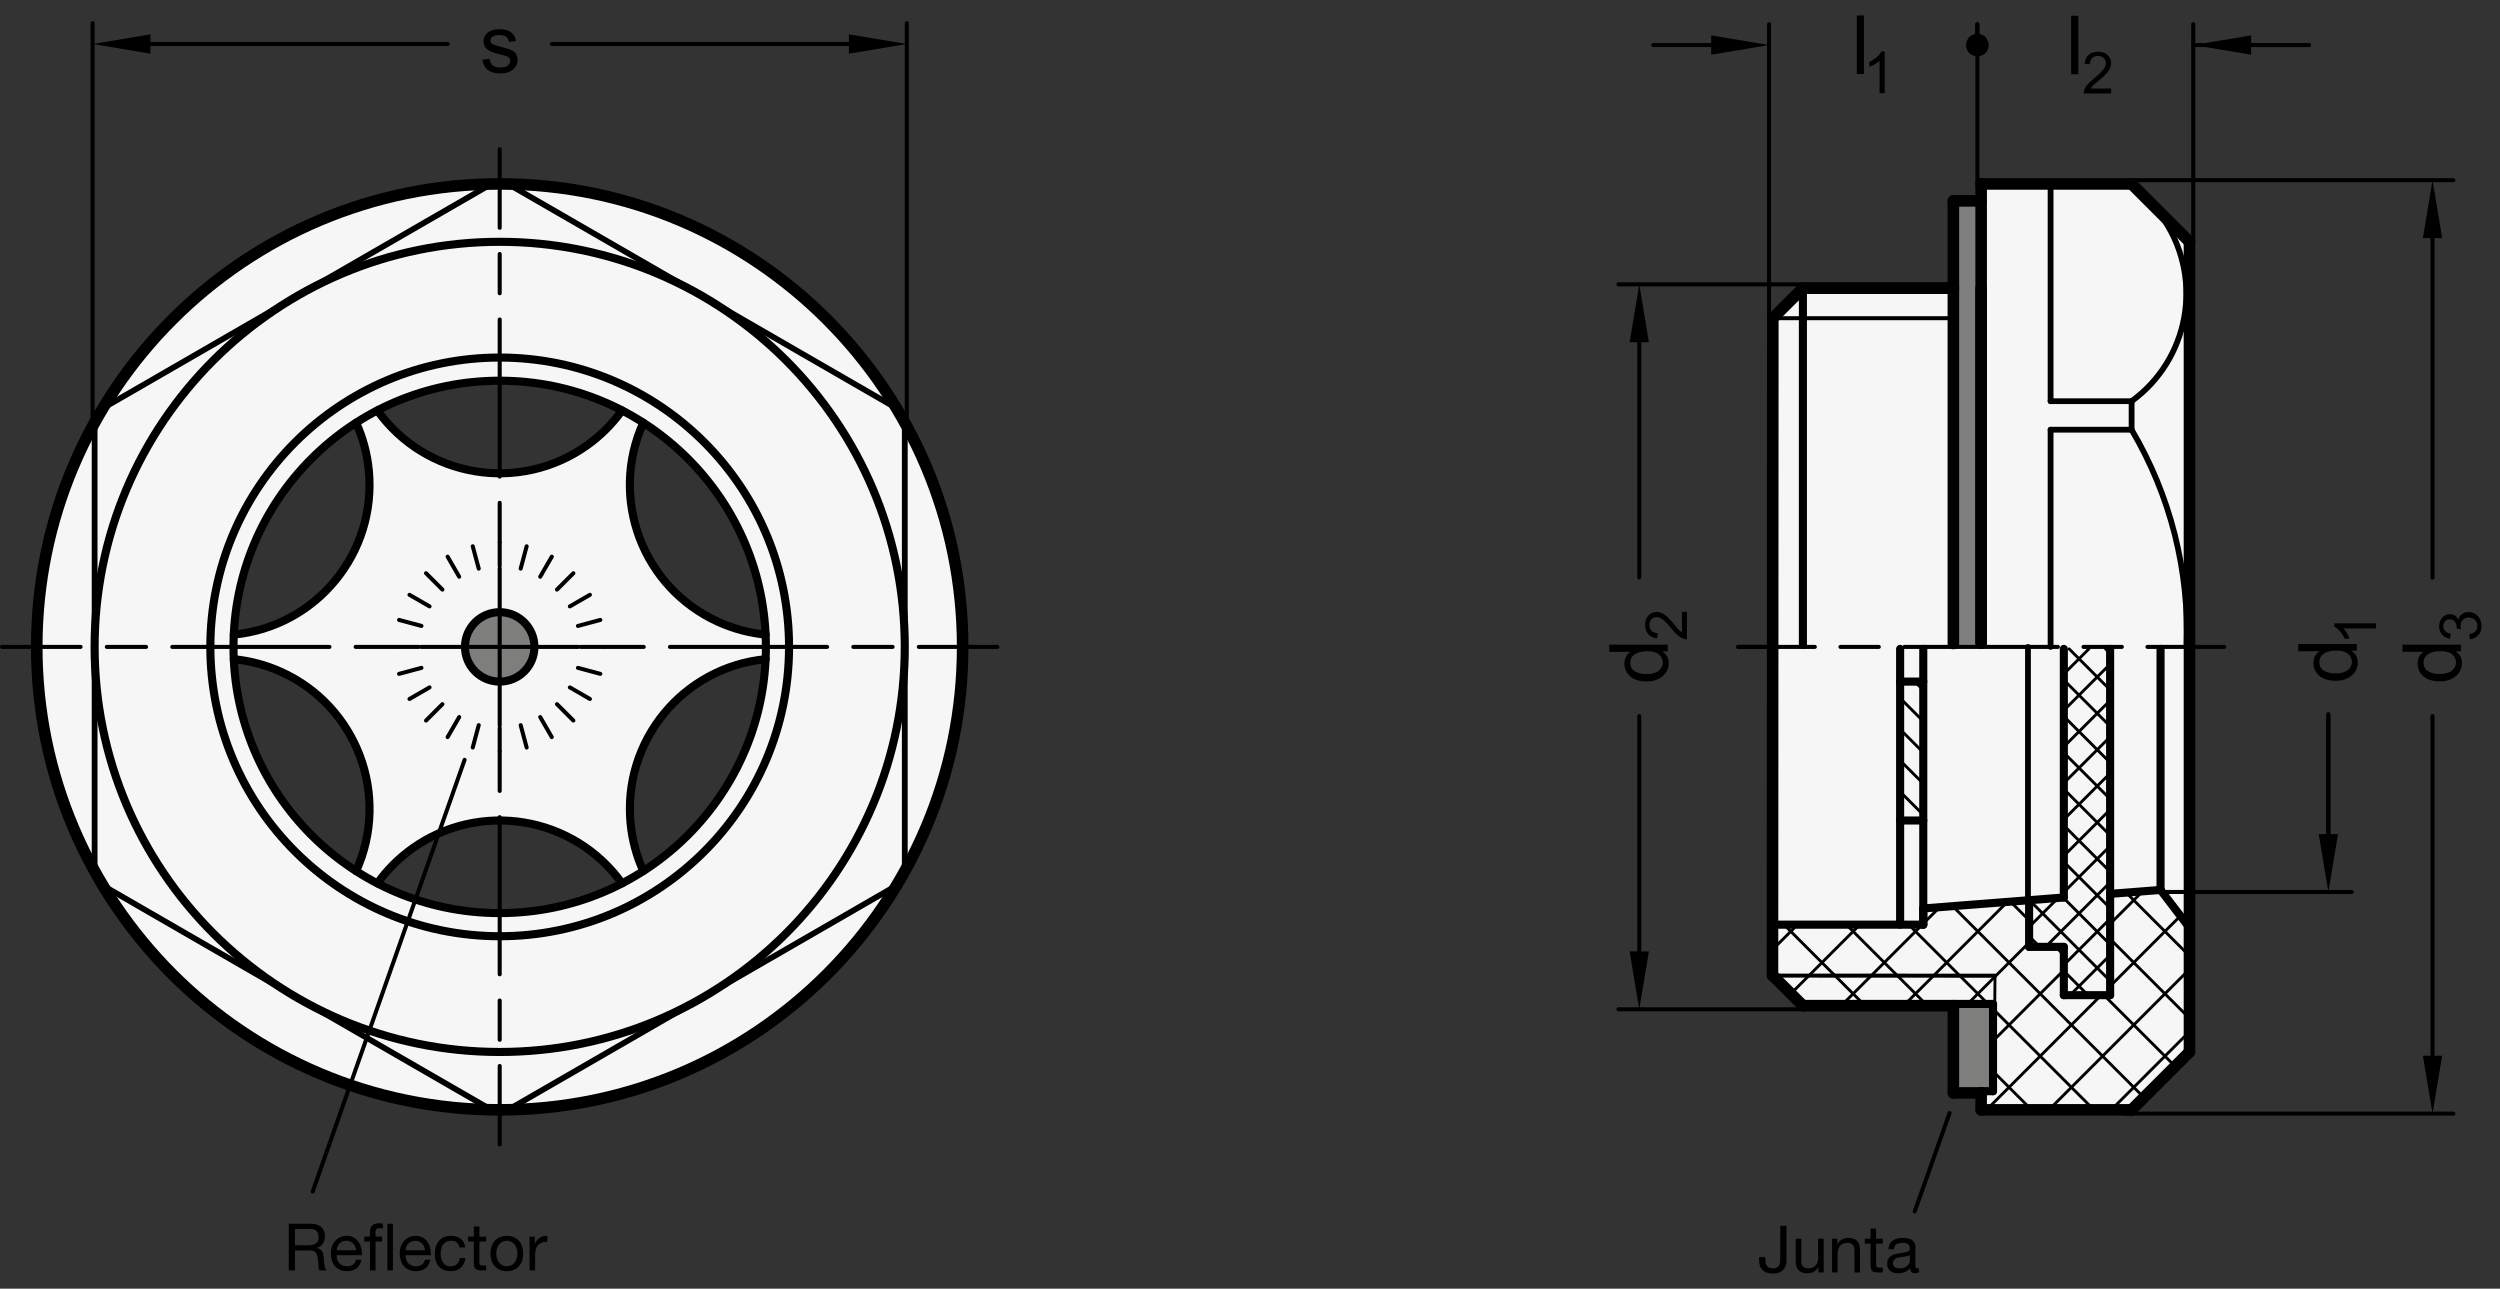 <?xml version="1.0" encoding="utf-8"?>
<!-- Generator: Adobe Illustrator 19.1.0, SVG Export Plug-In . SVG Version: 6.00 Build 0)  -->
<svg version="1.1" xmlns="http://www.w3.org/2000/svg" xmlns:xlink="http://www.w3.org/1999/xlink" x="0px" y="0px"
	 viewBox="0 0 306.149 157.813" enable-background="new 0 0 306.149 157.813" xml:space="preserve">
<rect x="0" y="0" width="306.149" height="157.813" fill="#333333" stroke="none"/>
<g id="MD_x5F_3_x5F_FUELLUNG_x5F_WS">
	<g id="POLYLINE_2_">
		<path fill="#FFFFFF" d="M56.941,79.271c0.029,2.348,1.956,4.228,4.304,4.199c2.307-0.028,4.171-1.892,4.199-4.199l10.726,28.902
			c-5.927-8.272-17.437-10.173-25.709-4.246c-1.638,1.174-3.073,2.608-4.246,4.246c9.394,4.859,20.561,4.859,29.955,0L65.445,79.271
			l-21.838,27.396c4.2-9.269,0.092-20.187-9.177-24.388c-1.836-0.832-3.795-1.357-5.801-1.554
			c0.489,10.565,6.072,20.236,14.978,25.942l21.838-27.396l-36.815-1.558c10.127-0.997,17.529-10.014,16.532-20.141
			c-0.197-2.006-0.722-3.965-1.554-5.801c-8.905,5.706-14.489,15.377-14.978,25.942l36.815,1.558L46.215,50.265
			c5.927,8.272,17.437,10.173,25.709,4.246c1.638-1.174,3.073-2.608,4.246-4.246c-9.394-4.859-20.561-4.859-29.955,0l19.229,29.006
			l13.334-27.5c-4.2,9.269-0.092,20.187,9.177,24.388c1.836,0.832,3.795,1.357,5.801,1.554
			c-0.489-10.565-6.072-20.236-14.978-25.942l-13.334,27.5l28.312,1.454c-10.127,0.997-17.529,10.014-16.532,20.141
			c0.197,2.006,0.722,3.965,1.554,5.801c8.905-5.706,14.489-15.377,14.978-25.942l-28.312-1.454l45.566-27.114
			c14.592,26.862,5.259,60.457-21.098,75.942c-26.996,15.861-61.738,6.834-77.599-20.162c-0.321-0.547-0.634-1.1-0.937-1.657
			C-3.57,78.767,6.618,44.347,34.131,29.401s61.933-4.758,76.879,22.755L65.445,79.271c0.029-2.348-1.851-4.275-4.199-4.304
			c-2.348-0.029-4.275,1.851-4.304,4.199C56.941,79.201,56.941,79.236,56.941,79.271z"/>
	</g>
	<g id="POLYLINE_3_">
		<polygon fill="#FFFFFF" points="217.098,119.47 220.783,123.155 239.209,123.155 239.209,133.836 240.909,133.836 242.61,133.836 
			242.61,135.911 261.035,135.911 268.122,128.825 268.122,29.612 261.035,22.526 242.61,22.526 242.61,24.6 239.209,24.6 
			239.209,35.281 220.783,35.281 217.098,38.966 		"/>
	</g>
</g>
<g id="MD_x5F_3_x5F_FUELLUNG_x5F_GR">
	<g id="POLYLINE">
		<polygon fill="#F6F6F6" points="217.098,119.47 220.783,123.155 239.209,123.155 239.209,133.836 240.909,133.836 242.61,133.836 
			242.61,135.911 261.035,135.911 268.122,128.825 268.122,29.612 261.035,22.526 242.61,22.526 242.61,24.6 239.209,24.6 
			239.209,35.281 220.783,35.281 217.098,38.966 		"/>
	</g>
	<g id="POLYLINE_1_">
		<path fill="#F6F6F6" d="M56.941,79.271c0.029,2.348,1.956,4.228,4.304,4.199c2.307-0.028,4.171-1.892,4.199-4.199l10.726,28.902
			c-5.927-8.272-17.437-10.173-25.709-4.246c-1.638,1.174-3.073,2.608-4.246,4.246c9.394,4.859,20.561,4.859,29.955,0L65.445,79.271
			l-21.838,27.396c4.2-9.269,0.092-20.187-9.177-24.388c-1.836-0.832-3.795-1.357-5.801-1.554
			c0.489,10.565,6.072,20.236,14.978,25.942l21.838-27.396l-36.815-1.558c10.127-0.997,17.529-10.014,16.532-20.141
			c-0.197-2.006-0.722-3.965-1.554-5.801c-8.905,5.706-14.489,15.377-14.978,25.942l36.815,1.558L46.215,50.265
			c5.927,8.272,17.437,10.173,25.709,4.246c1.638-1.174,3.073-2.608,4.246-4.246c-9.394-4.859-20.561-4.859-29.955,0l19.229,29.006
			l13.334-27.5c-4.2,9.269-0.092,20.187,9.177,24.388c1.836,0.832,3.795,1.357,5.801,1.554
			c-0.489-10.565-6.072-20.236-14.978-25.942l-13.334,27.5l28.312,1.454c-10.127,0.997-17.529,10.014-16.532,20.141
			c0.197,2.006,0.722,3.965,1.554,5.801c8.905-5.706,14.489-15.377,14.978-25.942l-28.312-1.454l45.566-27.114
			c14.592,26.862,5.259,60.457-21.098,75.942c-26.996,15.861-61.738,6.834-77.599-20.162c-0.321-0.547-0.634-1.1-0.937-1.657
			C-3.57,78.767,6.618,44.347,34.131,29.401s61.933-4.758,76.879,22.755L65.445,79.271c0.029-2.348-1.851-4.275-4.199-4.304
			c-2.348-0.029-4.275,1.851-4.304,4.199C56.941,79.201,56.941,79.236,56.941,79.271z"/>
	</g>
</g>
<g id="MD_x5F_6_x5F_COLOR_x5F_K064">
	<g id="LWPOLYLINE">
		<rect x="239.209" y="24.6" fill="#7E7E7D" width="3.402" height="54.618"/>
	</g>
	<g id="LWPOLYLINE_1_">
		<polygon fill="#7E7E7D" points="239.229,122.942 244.048,122.942 244.065,133.626 242.61,133.626 242.617,133.836 
			239.209,133.836 		"/>
	</g>
	<g id="CIRCLE_57_">
		<path fill="#7E7E7D" d="M56.941,79.091c0-2.348,1.904-4.252,4.252-4.252s4.252,1.904,4.252,4.252s-1.904,4.252-4.252,4.252
			S56.941,81.439,56.941,79.091L56.941,79.091z"/>
	</g>
</g>
<g id="MD_x5F_1_x5F_035">
	<g id="LINE">
		
			<line fill="none" stroke="#000000" stroke-width="0.496" stroke-linecap="round" stroke-linejoin="round" stroke-miterlimit="10" x1="54.815" y1="68.172" x2="56.232" y2="70.626"/>
	</g>
	<g id="LINE_1_">
		
			<line fill="none" stroke="#000000" stroke-width="0.496" stroke-linecap="round" stroke-linejoin="round" stroke-miterlimit="10" x1="67.571" y1="68.172" x2="66.154" y2="70.626"/>
	</g>
	<g id="LINE_2_">
		
			<line fill="none" stroke="#000000" stroke-width="0.496" stroke-linecap="round" stroke-linejoin="round" stroke-miterlimit="10" x1="48.872" y1="75.917" x2="51.61" y2="76.651"/>
	</g>
	<g id="LINE_3_">
		
			<line fill="none" stroke="#000000" stroke-width="0.496" stroke-linecap="round" stroke-linejoin="round" stroke-miterlimit="10" x1="50.146" y1="72.841" x2="52.601" y2="74.258"/>
	</g>
	<g id="LINE_4_">
		
			<line fill="none" stroke="#000000" stroke-width="0.496" stroke-linecap="round" stroke-linejoin="round" stroke-miterlimit="10" x1="67.571" y1="90.265" x2="66.154" y2="87.811"/>
	</g>
	<g id="LINE_5_">
		
			<line fill="none" stroke="#000000" stroke-width="0.496" stroke-linecap="round" stroke-linejoin="round" stroke-miterlimit="10" x1="64.494" y1="91.54" x2="63.761" y2="88.802"/>
	</g>
	<g id="LINE_6_">
		
			<line fill="none" stroke="#000000" stroke-width="0.496" stroke-linecap="round" stroke-linejoin="round" stroke-miterlimit="10" x1="61.193" y1="91.974" x2="61.193" y2="89.14"/>
	</g>
	<g id="LINE_7_">
		
			<line fill="none" stroke="#000000" stroke-width="0.496" stroke-linecap="round" stroke-linejoin="round" stroke-miterlimit="10" x1="57.891" y1="91.54" x2="58.625" y2="88.802"/>
	</g>
	<g id="LINE_8_">
		
			<line fill="none" stroke="#000000" stroke-width="0.496" stroke-linecap="round" stroke-linejoin="round" stroke-miterlimit="10" x1="54.815" y1="90.265" x2="56.232" y2="87.811"/>
	</g>
	<g id="LINE_9_">
		
			<line fill="none" stroke="#000000" stroke-width="0.496" stroke-linecap="round" stroke-linejoin="round" stroke-miterlimit="10" x1="52.173" y1="88.238" x2="54.178" y2="86.234"/>
	</g>
	<g id="LINE_10_">
		
			<line fill="none" stroke="#000000" stroke-width="0.496" stroke-linecap="round" stroke-linejoin="round" stroke-miterlimit="10" x1="50.146" y1="85.596" x2="52.601" y2="84.179"/>
	</g>
	<g id="LINE_11_">
		
			<line fill="none" stroke="#000000" stroke-width="0.496" stroke-linecap="round" stroke-linejoin="round" stroke-miterlimit="10" x1="48.872" y1="82.52" x2="51.61" y2="81.786"/>
	</g>
	<g id="LINE_12_">
		
			<line fill="none" stroke="#000000" stroke-width="0.496" stroke-linecap="round" stroke-linejoin="round" stroke-miterlimit="10" x1="48.437" y1="79.218" x2="51.272" y2="79.218"/>
	</g>
	<g id="LINE_13_">
		
			<line fill="none" stroke="#000000" stroke-width="0.496" stroke-linecap="round" stroke-linejoin="round" stroke-miterlimit="10" x1="52.173" y1="70.199" x2="54.178" y2="72.203"/>
	</g>
	<g id="LINE_14_">
		
			<line fill="none" stroke="#000000" stroke-width="0.496" stroke-linecap="round" stroke-linejoin="round" stroke-miterlimit="10" x1="73.949" y1="79.218" x2="71.114" y2="79.218"/>
	</g>
	<g id="LINE_15_">
		
			<line fill="none" stroke="#000000" stroke-width="0.496" stroke-linecap="round" stroke-linejoin="round" stroke-miterlimit="10" x1="70.213" y1="88.238" x2="68.208" y2="86.234"/>
	</g>
	<g id="LINE_16_">
		
			<line fill="none" stroke="#000000" stroke-width="0.496" stroke-linecap="round" stroke-linejoin="round" stroke-miterlimit="10" x1="72.24" y1="72.841" x2="69.785" y2="74.258"/>
	</g>
	<g id="LINE_17_">
		
			<line fill="none" stroke="#000000" stroke-width="0.496" stroke-linecap="round" stroke-linejoin="round" stroke-miterlimit="10" x1="72.24" y1="85.596" x2="69.785" y2="84.179"/>
	</g>
	<g id="LINE_18_">
		
			<line fill="none" stroke="#000000" stroke-width="0.496" stroke-linecap="round" stroke-linejoin="round" stroke-miterlimit="10" x1="73.514" y1="75.917" x2="70.776" y2="76.651"/>
	</g>
	<g id="LINE_19_">
		
			<line fill="none" stroke="#000000" stroke-width="0.496" stroke-linecap="round" stroke-linejoin="round" stroke-miterlimit="10" x1="73.514" y1="82.52" x2="70.776" y2="81.786"/>
	</g>
	<g id="LINE_20_">
		
			<line fill="none" stroke="#000000" stroke-width="0.496" stroke-linecap="round" stroke-linejoin="round" stroke-miterlimit="10" x1="70.213" y1="70.199" x2="68.208" y2="72.203"/>
	</g>
	<g id="LINE_21_">
		
			<line fill="none" stroke="#000000" stroke-width="0.496" stroke-linecap="round" stroke-linejoin="round" stroke-miterlimit="10" x1="57.891" y1="66.897" x2="58.625" y2="69.635"/>
	</g>
	<g id="LINE_22_">
		
			<line fill="none" stroke="#000000" stroke-width="0.496" stroke-linecap="round" stroke-linejoin="round" stroke-miterlimit="10" x1="61.193" y1="66.463" x2="61.193" y2="69.297"/>
	</g>
	<g id="LINE_23_">
		
			<line fill="none" stroke="#000000" stroke-width="0.496" stroke-linecap="round" stroke-linejoin="round" stroke-miterlimit="10" x1="64.494" y1="66.897" x2="63.761" y2="69.635"/>
	</g>
	<g id="LINE_24_">
		
			<line fill="none" stroke="#000000" stroke-width="0.496" stroke-linecap="round" stroke-linejoin="round" stroke-miterlimit="10" x1="217.098" y1="38.966" x2="239.209" y2="38.966"/>
	</g>
	<g id="LINE_25_">
		
			<line fill="none" stroke="#000000" stroke-width="0.496" stroke-linecap="round" stroke-linejoin="round" stroke-miterlimit="10" x1="217.098" y1="119.47" x2="244.312" y2="119.484"/>
	</g>
</g>
<g id="MD_x5F_1_x5F_100">
	<g id="LINE_26_">
		
			<line fill="none" stroke="#000000" stroke-width="1.417" stroke-linecap="round" stroke-linejoin="round" stroke-miterlimit="10" x1="261.035" y1="22.526" x2="268.122" y2="29.612"/>
	</g>
	<g id="LINE_33_">
		
			<line fill="none" stroke="#000000" stroke-width="1.417" stroke-linecap="round" stroke-linejoin="round" stroke-miterlimit="10" x1="220.783" y1="35.281" x2="217.098" y2="38.966"/>
	</g>
	<g id="LINE_34_">
		
			<line fill="none" stroke="#000000" stroke-width="1.417" stroke-linecap="round" stroke-linejoin="round" stroke-miterlimit="10" x1="220.783" y1="35.281" x2="239.209" y2="35.281"/>
	</g>
	<g id="LINE_35_">
		
			<line fill="none" stroke="#000000" stroke-width="1.417" stroke-linecap="round" stroke-linejoin="round" stroke-miterlimit="10" x1="242.61" y1="22.526" x2="261.035" y2="22.526"/>
	</g>
	<g id="LINE_36_">
		
			<line fill="none" stroke="#000000" stroke-width="1.417" stroke-linecap="round" stroke-linejoin="round" stroke-miterlimit="10" x1="268.122" y1="128.825" x2="268.122" y2="29.612"/>
	</g>
	<g id="LINE_37_">
		
			<line fill="none" stroke="#000000" stroke-width="1.417" stroke-linecap="round" stroke-linejoin="round" stroke-miterlimit="10" x1="242.61" y1="78.758" x2="242.61" y2="35.281"/>
	</g>
	<g id="LINE_38_">
		
			<line fill="none" stroke="#000000" stroke-width="1.417" stroke-linecap="round" stroke-linejoin="round" stroke-miterlimit="10" x1="217.058" y1="119.47" x2="217.098" y2="38.966"/>
	</g>
	<g id="CIRCLE_1_">
		
			<path fill="none" stroke="#000000" stroke-width="1.417" stroke-linecap="round" stroke-linejoin="round" stroke-miterlimit="10" d="
			M4.5,79.218c0-31.311,25.382-56.693,56.693-56.693s56.693,25.382,56.693,56.693s-25.382,56.693-56.693,56.693
			S4.5,110.529,4.5,79.218L4.5,79.218z"/>
	</g>
	<g id="LINE_60_">
		
			<line fill="none" stroke="#000000" stroke-width="1.417" stroke-linecap="round" stroke-linejoin="round" stroke-miterlimit="10" x1="242.61" y1="22.526" x2="242.61" y2="78.758"/>
	</g>
	<g id="LINE_61_">
		
			<line fill="none" stroke="#000000" stroke-width="1.417" stroke-linecap="round" stroke-linejoin="round" stroke-miterlimit="10" x1="242.61" y1="24.6" x2="239.209" y2="24.6"/>
	</g>
	<g id="LINE_62_">
		
			<line fill="none" stroke="#000000" stroke-width="1.417" stroke-linecap="round" stroke-linejoin="round" stroke-miterlimit="10" x1="239.209" y1="24.6" x2="239.209" y2="78.804"/>
	</g>
	<g id="LINE_63_">
		
			<line fill="none" stroke="#000000" stroke-width="1.417" stroke-linecap="round" stroke-linejoin="round" stroke-miterlimit="10" x1="220.783" y1="35.281" x2="239.209" y2="35.281"/>
	</g>
	<g id="LINE_100_">
		
			<line fill="none" stroke="#000000" stroke-width="1.417" stroke-linecap="round" stroke-linejoin="round" stroke-miterlimit="10" x1="261.035" y1="135.911" x2="268.122" y2="128.825"/>
	</g>
	<g id="LINE_101_">
		
			<line fill="none" stroke="#000000" stroke-width="1.417" stroke-linecap="round" stroke-linejoin="round" stroke-miterlimit="10" x1="242.61" y1="135.911" x2="261.035" y2="135.911"/>
	</g>
	<g id="LINE_102_">
		
			<line fill="none" stroke="#000000" stroke-width="1.417" stroke-linecap="round" stroke-linejoin="round" stroke-miterlimit="10" x1="220.783" y1="123.155" x2="217.098" y2="119.47"/>
	</g>
	<g id="LINE_103_">
		
			<line fill="none" stroke="#000000" stroke-width="1.417" stroke-linecap="round" stroke-linejoin="round" stroke-miterlimit="10" x1="220.783" y1="123.155" x2="239.209" y2="123.155"/>
	</g>
	<g id="LINE_104_">
		
			<line fill="none" stroke="#000000" stroke-width="1.417" stroke-linecap="round" stroke-linejoin="round" stroke-miterlimit="10" x1="242.61" y1="133.836" x2="239.209" y2="133.836"/>
	</g>
	<g id="LINE_105_">
		
			<line fill="none" stroke="#000000" stroke-width="1.417" stroke-linecap="round" stroke-linejoin="round" stroke-miterlimit="10" x1="239.209" y1="133.836" x2="239.209" y2="123.155"/>
	</g>
	<g id="LINE_106_">
		
			<line fill="none" stroke="#000000" stroke-width="1.417" stroke-linecap="round" stroke-linejoin="round" stroke-miterlimit="10" x1="242.61" y1="135.911" x2="242.61" y2="133.836"/>
	</g>
</g>
<g id="MD_x5F_1_x5F_050">
	<g id="LINE_27_">
		
			<line fill="none" stroke="#000000" stroke-width="0.709" stroke-linecap="round" stroke-linejoin="round" stroke-miterlimit="10" x1="110.799" y1="106.665" x2="110.799" y2="51.772"/>
	</g>
	<g id="LINE_28_">
		
			<line fill="none" stroke="#000000" stroke-width="0.709" stroke-linecap="round" stroke-linejoin="round" stroke-miterlimit="10" x1="62.227" y1="135.902" x2="109.765" y2="108.456"/>
	</g>
	<g id="LINE_29_">
		
			<line fill="none" stroke="#000000" stroke-width="0.709" stroke-linecap="round" stroke-linejoin="round" stroke-miterlimit="10" x1="12.621" y1="108.456" x2="60.159" y2="135.902"/>
	</g>
	<g id="LINE_30_">
		
			<line fill="none" stroke="#000000" stroke-width="0.709" stroke-linecap="round" stroke-linejoin="round" stroke-miterlimit="10" x1="11.587" y1="51.772" x2="11.587" y2="106.665"/>
	</g>
	<g id="LINE_31_">
		
			<line fill="none" stroke="#000000" stroke-width="0.709" stroke-linecap="round" stroke-linejoin="round" stroke-miterlimit="10" x1="60.159" y1="22.535" x2="12.621" y2="49.981"/>
	</g>
	<g id="LINE_32_">
		
			<line fill="none" stroke="#000000" stroke-width="0.709" stroke-linecap="round" stroke-linejoin="round" stroke-miterlimit="10" x1="109.765" y1="49.981" x2="62.227" y2="22.535"/>
	</g>
	<g id="LINE_46_">
		
			<line fill="none" stroke="#000000" stroke-width="0.709" stroke-linecap="round" stroke-linejoin="round" stroke-miterlimit="10" x1="251.114" y1="49.131" x2="251.114" y2="22.526"/>
	</g>
	<g id="ARC">
		
			<path fill="none" stroke="#000000" stroke-width="0.709" stroke-linecap="round" stroke-linejoin="round" stroke-miterlimit="10" d="
			M267.768,79.218c0.353-9.328-1.984-18.56-6.733-26.596"/>
	</g>
	<g id="ARC_1_">
		
			<path fill="none" stroke="#000000" stroke-width="0.709" stroke-linecap="round" stroke-linejoin="round" stroke-miterlimit="10" d="
			M261.035,49.131c6.983-5.087,8.784-14.738,4.106-22.002"/>
	</g>
	<g id="LINE_47_">
		
			<line fill="none" stroke="#000000" stroke-width="0.709" stroke-linecap="round" stroke-linejoin="round" stroke-miterlimit="10" x1="251.114" y1="52.623" x2="261.035" y2="52.623"/>
	</g>
	<g id="LINE_48_">
		
			<line fill="none" stroke="#000000" stroke-width="0.709" stroke-linecap="round" stroke-linejoin="round" stroke-miterlimit="10" x1="251.114" y1="49.131" x2="261.035" y2="49.131"/>
	</g>
	<g id="LINE_49_">
		
			<line fill="none" stroke="#000000" stroke-width="0.709" stroke-linecap="round" stroke-linejoin="round" stroke-miterlimit="10" x1="261.035" y1="52.623" x2="261.035" y2="49.131"/>
	</g>
	<g id="LINE_50_">
		
			<line fill="none" stroke="#000000" stroke-width="0.709" stroke-linecap="round" stroke-linejoin="round" stroke-miterlimit="10" x1="251.114" y1="79.218" x2="251.114" y2="52.623"/>
	</g>
	<g id="LINE_108_">
		
			<line fill="none" stroke="#000000" stroke-width="0.709" stroke-linecap="round" stroke-linejoin="round" stroke-miterlimit="10" x1="248.344" y1="110.249" x2="248.344" y2="79.229"/>
	</g>
</g>
<g id="MD_x5F_1_x5F_070">
	<g id="CIRCLE">
		
			<path fill="none" stroke="#000000" stroke-width="0.992" stroke-linecap="round" stroke-linejoin="round" stroke-miterlimit="10" d="
			M11.587,79.218c0-27.397,22.209-49.606,49.606-49.606s49.606,22.209,49.606,49.606s-22.209,49.606-49.606,49.606
			S11.587,106.615,11.587,79.218L11.587,79.218z"/>
	</g>
	<g id="CIRCLE_2_">
		
			<path fill="none" stroke="#000000" stroke-width="0.992" stroke-linecap="round" stroke-linejoin="round" stroke-miterlimit="10" d="
			M28.594,79.218c0-18.004,14.595-32.598,32.598-32.598s32.598,14.595,32.598,32.598s-14.595,32.598-32.598,32.598
			S28.594,97.222,28.594,79.218L28.594,79.218z"/>
	</g>
	<g id="CIRCLE_3_">
		
			<path fill="none" stroke="#000000" stroke-width="0.992" stroke-linecap="round" stroke-linejoin="round" stroke-miterlimit="10" d="
			M25.76,79.218c0-19.569,15.864-35.433,35.433-35.433s35.433,15.864,35.433,35.433s-15.864,35.433-35.433,35.433
			S25.76,98.788,25.76,79.218L25.76,79.218z"/>
	</g>
	<g id="CIRCLE_4_">
		
			<path fill="none" stroke="#000000" stroke-width="0.992" stroke-linecap="round" stroke-linejoin="round" stroke-miterlimit="10" d="
			M56.941,79.218c0-2.348,1.904-4.252,4.252-4.252s4.252,1.904,4.252,4.252s-1.904,4.252-4.252,4.252S56.941,81.567,56.941,79.218
			L56.941,79.218z"/>
	</g>
	<g id="LINE_39_">
		
			<line fill="none" stroke="#000000" stroke-width="0.992" stroke-linecap="round" stroke-linejoin="round" stroke-miterlimit="10" x1="232.689" y1="83.47" x2="235.524" y2="83.47"/>
	</g>
	<g id="LINE_41_">
		
			<line fill="none" stroke="#000000" stroke-width="0.992" stroke-linecap="round" stroke-linejoin="round" stroke-miterlimit="10" x1="220.783" y1="35.281" x2="220.783" y2="78.97"/>
	</g>
	<g id="LINE_42_">
		
			<line fill="none" stroke="#000000" stroke-width="0.992" stroke-linecap="round" stroke-linejoin="round" stroke-miterlimit="10" x1="235.524" y1="113.234" x2="217.098" y2="113.234"/>
	</g>
	<g id="LINE_43_">
		
			<line fill="none" stroke="#000000" stroke-width="0.992" stroke-linecap="round" stroke-linejoin="round" stroke-miterlimit="10" x1="264.579" y1="108.982" x2="264.579" y2="79.466"/>
	</g>
	<g id="LINE_44_">
		
			<line fill="none" stroke="#000000" stroke-width="0.992" stroke-linecap="round" stroke-linejoin="round" stroke-miterlimit="10" x1="235.524" y1="113.234" x2="235.524" y2="79.466"/>
	</g>
	<g id="LINE_45_">
		
			<line fill="none" stroke="#000000" stroke-width="0.992" stroke-linecap="round" stroke-linejoin="round" stroke-miterlimit="10" x1="232.689" y1="113.234" x2="232.689" y2="79.466"/>
	</g>
	<g id="ARC_2_">
		
			<path fill="none" stroke="#000000" stroke-width="0.992" stroke-linecap="round" stroke-linejoin="round" stroke-miterlimit="10" d="
			M46.215,50.265c5.927,8.272,17.437,10.173,25.709,4.246c1.638-1.174,3.073-2.608,4.246-4.246"/>
	</g>
	<g id="ARC_3_">
		
			<path fill="none" stroke="#000000" stroke-width="0.992" stroke-linecap="round" stroke-linejoin="round" stroke-miterlimit="10" d="
			M93.757,80.724c-10.127,0.997-17.529,10.014-16.532,20.141c0.197,2.006,0.722,3.965,1.554,5.801"/>
	</g>
	<g id="ARC_4_">
		
			<path fill="none" stroke="#000000" stroke-width="0.992" stroke-linecap="round" stroke-linejoin="round" stroke-miterlimit="10" d="
			M43.607,106.666c4.2-9.269,0.092-20.187-9.177-24.388c-1.836-0.832-3.795-1.357-5.801-1.554"/>
	</g>
	<g id="ARC_5_">
		
			<path fill="none" stroke="#000000" stroke-width="0.992" stroke-linecap="round" stroke-linejoin="round" stroke-miterlimit="10" d="
			M76.171,108.172c-5.927-8.272-17.437-10.173-25.709-4.246c-1.638,1.174-3.073,2.608-4.246,4.246"/>
	</g>
	<g id="ARC_6_">
		
			<path fill="none" stroke="#000000" stroke-width="0.992" stroke-linecap="round" stroke-linejoin="round" stroke-miterlimit="10" d="
			M28.629,77.713c10.127-0.997,17.529-10.014,16.532-20.141c-0.197-2.006-0.722-3.965-1.554-5.801"/>
	</g>
	<g id="ARC_7_">
		
			<path fill="none" stroke="#000000" stroke-width="0.992" stroke-linecap="round" stroke-linejoin="round" stroke-miterlimit="10" d="
			M78.779,51.77c-4.2,9.269-0.092,20.187,9.177,24.388c1.836,0.832,3.795,1.357,5.801,1.554"/>
	</g>
	<g id="LINE_51_">
		
			<line fill="none" stroke="#000000" stroke-width="0.992" stroke-linecap="round" stroke-linejoin="round" stroke-miterlimit="10" x1="252.736" y1="109.907" x2="252.736" y2="79.466"/>
	</g>
	<g id="LINE_52_">
		
			<line fill="none" stroke="#000000" stroke-width="0.992" stroke-linecap="round" stroke-linejoin="round" stroke-miterlimit="10" x1="258.405" y1="79.466" x2="258.405" y2="121.868"/>
	</g>
	<g id="LINE_87_">
		
			<line fill="none" stroke="#000000" stroke-width="0.992" stroke-linecap="round" stroke-linejoin="round" stroke-miterlimit="10" x1="235.524" y1="113.234" x2="235.524" y2="111.25"/>
	</g>
	<g id="LINE_88_">
		
			<line fill="none" stroke="#000000" stroke-width="0.992" stroke-linecap="round" stroke-linejoin="round" stroke-miterlimit="10" x1="235.524" y1="111.25" x2="252.736" y2="109.907"/>
	</g>
	<g id="LINE_89_">
		
			<line fill="none" stroke="#000000" stroke-width="0.992" stroke-linecap="round" stroke-linejoin="round" stroke-miterlimit="10" x1="248.484" y1="110.238" x2="248.484" y2="115.953"/>
	</g>
	<g id="LINE_90_">
		
			<line fill="none" stroke="#000000" stroke-width="0.992" stroke-linecap="round" stroke-linejoin="round" stroke-miterlimit="10" x1="248.484" y1="115.953" x2="252.736" y2="115.953"/>
	</g>
	<g id="LINE_91_">
		
			<line fill="none" stroke="#000000" stroke-width="0.992" stroke-linecap="round" stroke-linejoin="round" stroke-miterlimit="10" x1="252.736" y1="115.953" x2="252.736" y2="121.868"/>
	</g>
	<g id="LINE_92_">
		
			<line fill="none" stroke="#000000" stroke-width="0.992" stroke-linecap="round" stroke-linejoin="round" stroke-miterlimit="10" x1="252.736" y1="121.868" x2="258.405" y2="121.868"/>
	</g>
	<g id="LINE_93_">
		
			<line fill="none" stroke="#000000" stroke-width="0.992" stroke-linecap="round" stroke-linejoin="round" stroke-miterlimit="10" x1="258.405" y1="109.464" x2="264.579" y2="108.982"/>
	</g>
	<g id="LINE_94_">
		
			<line fill="none" stroke="#000000" stroke-width="0.992" stroke-linecap="round" stroke-linejoin="round" stroke-miterlimit="10" x1="264.579" y1="108.982" x2="268.122" y2="113.606"/>
	</g>
	<g id="LINE_96_">
		
			<line fill="none" stroke="#000000" stroke-width="0.992" stroke-linecap="round" stroke-linejoin="round" stroke-miterlimit="10" x1="244.065" y1="133.626" x2="242.61" y2="133.626"/>
	</g>
	<g id="LINE_97_">
		
			<line fill="none" stroke="#000000" stroke-width="0.992" stroke-linecap="round" stroke-linejoin="round" stroke-miterlimit="10" x1="244.065" y1="122.941" x2="244.065" y2="133.626"/>
	</g>
	<g id="LINE_98_">
		
			<line fill="none" stroke="#000000" stroke-width="0.992" stroke-linecap="round" stroke-linejoin="round" stroke-miterlimit="10" x1="239.211" y1="122.943" x2="244.065" y2="122.941"/>
	</g>
	<g id="LINE_107_">
		
			<line fill="none" stroke="#000000" stroke-width="0.992" stroke-linecap="round" stroke-linejoin="round" stroke-miterlimit="10" x1="232.689" y1="100.478" x2="235.524" y2="100.478"/>
	</g>
</g>
<g id="MD_x5F_2_x5F_SCHRAFFUR">
	<g id="HATCH">
		<rect x="232.689" y="83.47" fill-rule="evenodd" clip-rule="evenodd" fill="none" width="2.835" height="17.008"/>
		
			<path fill="none" stroke="#000000" stroke-width="0.354" stroke-linecap="round" stroke-linejoin="round" stroke-miterlimit="10" d="
			M235.524,99.785l-2.835-2.835 M235.524,95.966l-2.835-2.835 M235.524,92.148l-2.835-2.835 M235.524,88.33l-2.835-2.835
			 M235.524,84.511l-1.041-1.041"/>
	</g>
	<g id="LINE_40_">
		
			<line fill="none" stroke="#000000" stroke-width="0.354" stroke-linecap="round" stroke-linejoin="round" stroke-miterlimit="10" x1="232.689" y1="100.478" x2="235.524" y2="100.478"/>
	</g>
	<g id="LINE_64_">
		
			<line fill="none" stroke="#000000" stroke-width="0.354" stroke-linecap="round" stroke-linejoin="round" stroke-miterlimit="10" x1="244.312" y1="119.484" x2="244.276" y2="122.942"/>
	</g>
	<g id="HATCH_3_">
		<polygon fill-rule="evenodd" clip-rule="evenodd" fill="none" points="261.035,135.911 268.122,128.825 268.122,113.606 
			264.579,108.982 258.405,109.464 258.405,121.868 252.736,121.868 252.736,115.953 248.484,115.953 248.484,111.3 247.5,110.315 
			235.524,111.25 235.524,113.234 217.098,113.234 217.098,119.47 220.783,123.155 239.209,123.155 239.211,122.943 
			244.065,122.941 244.065,133.626 242.61,133.626 242.61,133.836 242.61,135.911 261.035,135.911 		"/>
		
			<path fill="none" stroke="#000000" stroke-width="0.354" stroke-linecap="round" stroke-linejoin="round" stroke-miterlimit="10" d="
			M217.098,116.258l3.024-3.024 M219.311,121.683l8.448-8.448 M225.474,123.155l9.921-9.921 M235.524,113.106l2.014-2.014
			 M233.111,123.155l12.709-12.709 M240.961,122.942l7.523-7.523 M244.065,127.475l8.671-8.671 M258.405,113.135l3.981-3.981
			 M243.266,135.911l14.043-14.043 M258.405,120.771l8.61-8.61 M250.902,135.911l17.22-17.22 M258.539,135.911l9.583-9.583
			 M228.392,123.155l-9.921-9.921 M248.785,135.911l-4.719-4.719 M236.029,123.155l-9.921-9.921 M256.422,135.911l-12.356-12.356
			 M243.451,122.941l-9.707-9.707 M262.547,134.4l-23.43-23.43 M266.365,130.582l-8.713-8.713 M252.736,116.952l-1-1 M248.484,112.7
			l-2.284-2.284 M268.122,124.702l-9.717-9.717 M268.122,117.065l-7.754-7.754"/>
	</g>
	<g id="LINE_95_">
		
			<line fill="none" stroke="#000000" stroke-width="0.354" stroke-linecap="round" stroke-linejoin="round" stroke-miterlimit="10" x1="242.61" y1="133.626" x2="244.028" y2="133.626"/>
	</g>
	<g id="HATCH_4_">
		<polygon fill-rule="evenodd" clip-rule="evenodd" fill="none" points="258.405,109.464 258.405,79.53 258.342,79.466 
			252.736,79.466 252.736,109.907 248.484,110.21 248.484,115.953 252.736,115.953 252.736,121.868 258.405,121.868 		"/>
		
			<path fill="none" stroke="#000000" stroke-width="0.354" stroke-linecap="round" stroke-linejoin="round" stroke-miterlimit="10" d="
			M252.736,82.535l3.068-3.068 M252.736,86.99l5.669-5.669 M252.736,91.444l5.669-5.669 M252.736,95.899l5.669-5.669
			 M252.736,100.354l5.669-5.669 M252.736,104.809l5.669-5.669 M248.484,113.516l3.56-3.56 M252.736,109.264l5.669-5.669
			 M250.502,115.953l7.904-7.904 M252.736,118.173l5.669-5.669 M253.496,121.868l4.91-4.91 M257.951,121.868l0.455-0.455
			 M255.698,121.868l-2.962-2.962 M249.782,115.953l-1.298-1.298 M258.405,120.121l-9.912-9.912 M258.405,115.666l-5.754-5.754
			 M258.405,111.212l-5.669-5.669 M258.405,106.757l-5.669-5.669 M258.405,102.302l-5.669-5.669 M258.405,97.847l-5.669-5.669
			 M258.405,93.392l-5.669-5.669 M258.405,88.938l-5.669-5.669 M258.405,84.483l-5.016-5.016 M258.405,80.028l-0.562-0.562"/>
	</g>
</g>
<g id="MD_x5F_2_x5F_MITTELLINIE">
	<g id="LINE_53_">
		<path d="M122.138,79.467h-9.623c-0.137,0-0.248-0.111-0.248-0.248s0.111-0.248,0.248-0.248h9.623c0.137,0,0.248,0.111,0.248,0.248
			S122.275,79.467,122.138,79.467z M109.307,79.467h-4.812c-0.137,0-0.248-0.111-0.248-0.248s0.111-0.248,0.248-0.248h4.812
			c0.137,0,0.248,0.111,0.248,0.248S109.445,79.467,109.307,79.467z M101.288,79.467H82.043c-0.137,0-0.248-0.111-0.248-0.248
			s0.111-0.248,0.248-0.248h19.246c0.137,0,0.248,0.111,0.248,0.248S101.425,79.467,101.288,79.467z M78.835,79.467h-4.812
			c-0.137,0-0.248-0.111-0.248-0.248s0.111-0.248,0.248-0.248h4.812c0.137,0,0.248,0.111,0.248,0.248S78.972,79.467,78.835,79.467z
			 M70.816,79.467h-9.623c-0.137,0-0.248-0.111-0.248-0.248s0.111-0.248,0.248-0.248h9.623c0.137,0,0.248,0.111,0.248,0.248
			S70.953,79.467,70.816,79.467z"/>
	</g>
	<g id="LINE_54_">
		<path d="M61.193,79.467H51.57c-0.137,0-0.248-0.111-0.248-0.248s0.111-0.248,0.248-0.248h9.623c0.137,0,0.248,0.111,0.248,0.248
			S61.33,79.467,61.193,79.467z M48.362,79.467h-4.812c-0.137,0-0.248-0.111-0.248-0.248s0.111-0.248,0.248-0.248h4.812
			c0.137,0,0.248,0.111,0.248,0.248S48.5,79.467,48.362,79.467z M40.343,79.467H21.098c-0.137,0-0.248-0.111-0.248-0.248
			s0.111-0.248,0.248-0.248h19.246c0.137,0,0.248,0.111,0.248,0.248S40.481,79.467,40.343,79.467z M17.89,79.467h-4.812
			c-0.137,0-0.248-0.111-0.248-0.248s0.111-0.248,0.248-0.248h4.812c0.137,0,0.248,0.111,0.248,0.248S18.028,79.467,17.89,79.467z
			 M9.871,79.467H0.248C0.111,79.467,0,79.355,0,79.219s0.111-0.248,0.248-0.248h9.623c0.137,0,0.248,0.111,0.248,0.248
			S10.008,79.467,9.871,79.467z"/>
	</g>
	<g id="LINE_55_">
		<path d="M61.193,79.467c-0.137,0-0.248-0.111-0.248-0.248v-9.623c0-0.137,0.111-0.248,0.248-0.248s0.248,0.111,0.248,0.248v9.623
			C61.441,79.355,61.33,79.467,61.193,79.467z M61.193,66.636c-0.137,0-0.248-0.111-0.248-0.248v-4.812
			c0-0.137,0.111-0.248,0.248-0.248s0.248,0.111,0.248,0.248v4.812C61.441,66.525,61.33,66.636,61.193,66.636z M61.193,58.617
			c-0.137,0-0.248-0.111-0.248-0.248V39.124c0-0.137,0.111-0.248,0.248-0.248s0.248,0.111,0.248,0.248v19.246
			C61.441,58.506,61.33,58.617,61.193,58.617z M61.193,36.164c-0.137,0-0.248-0.111-0.248-0.248v-4.812
			c0-0.137,0.111-0.248,0.248-0.248s0.248,0.111,0.248,0.248v4.812C61.441,36.053,61.33,36.164,61.193,36.164z M61.193,28.145
			c-0.137,0-0.248-0.111-0.248-0.248v-9.624c0-0.137,0.111-0.248,0.248-0.248s0.248,0.111,0.248,0.248v9.624
			C61.441,28.034,61.33,28.145,61.193,28.145z"/>
	</g>
	<g id="LINE_56_">
		<path d="M61.193,140.411c-0.137,0-0.248-0.111-0.248-0.248v-9.623c0-0.137,0.111-0.248,0.248-0.248s0.248,0.111,0.248,0.248v9.623
			C61.441,140.3,61.33,140.411,61.193,140.411z M61.193,127.581c-0.137,0-0.248-0.111-0.248-0.248v-4.812
			c0-0.137,0.111-0.248,0.248-0.248s0.248,0.111,0.248,0.248v4.812C61.441,127.47,61.33,127.581,61.193,127.581z M61.193,119.562
			c-0.137,0-0.248-0.111-0.248-0.248v-19.245c0-0.137,0.111-0.248,0.248-0.248s0.248,0.111,0.248,0.248v19.245
			C61.441,119.45,61.33,119.562,61.193,119.562z M61.193,97.108c-0.137,0-0.248-0.111-0.248-0.248v-4.812
			c0-0.137,0.111-0.248,0.248-0.248s0.248,0.111,0.248,0.248v4.812C61.441,96.997,61.33,97.108,61.193,97.108z M61.193,89.09
			c-0.137,0-0.248-0.111-0.248-0.248v-9.623c0-0.137,0.111-0.248,0.248-0.248s0.248,0.111,0.248,0.248v9.623
			C61.441,88.979,61.33,89.09,61.193,89.09z"/>
	</g>
	<g id="LINE_58_">
		<path d="M272.373,79.467h-9.399c-0.137,0-0.248-0.111-0.248-0.248s0.111-0.248,0.248-0.248h9.399c0.137,0,0.248,0.111,0.248,0.248
			S272.51,79.467,272.373,79.467z M259.841,79.467h-4.699c-0.137,0-0.248-0.111-0.248-0.248s0.111-0.248,0.248-0.248h4.699
			c0.137,0,0.248,0.111,0.248,0.248S259.978,79.467,259.841,79.467z M252.009,79.467H233.21c-0.137,0-0.248-0.111-0.248-0.248
			s0.111-0.248,0.248-0.248h18.799c0.137,0,0.248,0.111,0.248,0.248S252.146,79.467,252.009,79.467z M230.077,79.467h-4.699
			c-0.137,0-0.248-0.111-0.248-0.248s0.111-0.248,0.248-0.248h4.699c0.137,0,0.248,0.111,0.248,0.248S230.214,79.467,230.077,79.467
			z M222.245,79.467h-9.399c-0.137,0-0.248-0.111-0.248-0.248s0.111-0.248,0.248-0.248h9.399c0.137,0,0.248,0.111,0.248,0.248
			S222.382,79.467,222.245,79.467z"/>
	</g>
	<g id="LINE_59_">
		<path d="M217.098,79.467h-4.252c-0.137,0-0.248-0.111-0.248-0.248s0.111-0.248,0.248-0.248h4.252c0.137,0,0.248,0.111,0.248,0.248
			S217.235,79.467,217.098,79.467z"/>
	</g>
</g>
<g id="MD_x5F_2_x5F_BEMASSUNG">
	<g id="SOLID">
		<polygon points="283.949,102.144 285.13,109.23 286.311,102.144 		"/>
	</g>
	<g id="LINE_57_">
		
			<line stroke="#000000" stroke-width="0.496" stroke-linecap="round" stroke-linejoin="round" stroke-miterlimit="10" x1="285.13" y1="106.239" x2="285.13" y2="87.711"/>
	</g>
	<g id="LINE_65_">
		
			<line stroke="#000000" stroke-width="0.496" stroke-linecap="round" stroke-linejoin="round" stroke-miterlimit="10" x1="11.339" y1="51.772" x2="11.339" y2="2.839"/>
	</g>
	<g id="LINE_66_">
		
			<line stroke="#000000" stroke-width="0.496" stroke-linecap="round" stroke-linejoin="round" stroke-miterlimit="10" x1="111.047" y1="51.772" x2="111.047" y2="2.839"/>
	</g>
	<g id="LINE_67_">
		
			<line stroke="#000000" stroke-width="0.496" stroke-linecap="round" stroke-linejoin="round" stroke-miterlimit="10" x1="18.425" y1="5.39" x2="54.812" y2="5.39"/>
	</g>
	<g id="LINE_68_">
		
			<line stroke="#000000" stroke-width="0.496" stroke-linecap="round" stroke-linejoin="round" stroke-miterlimit="10" x1="103.961" y1="5.39" x2="67.574" y2="5.39"/>
	</g>
	<g id="SOLID_1_">
		<polygon points="18.425,4.209 11.339,5.39 18.425,6.571 		"/>
	</g>
	<g id="SOLID_2_">
		<polygon points="103.961,4.209 111.047,5.39 103.961,6.571 		"/>
	</g>
	<g id="MTEXT">
		<g>
			<path d="M62.323,5.139c-0.039-0.283-0.154-0.496-0.345-0.638c-0.19-0.142-0.455-0.212-0.794-0.212
				c-0.336,0-0.607,0.057-0.814,0.171S60.06,4.74,60.06,4.958c0,0.205,0.083,0.353,0.247,0.44s0.489,0.195,0.975,0.322
				c0.547,0.14,0.957,0.264,1.229,0.371s0.484,0.259,0.635,0.452c0.152,0.194,0.228,0.464,0.228,0.81
				c0,0.462-0.189,0.852-0.567,1.168c-0.378,0.315-0.883,0.474-1.515,0.474c-0.658,0-1.172-0.14-1.542-0.418
				c-0.37-0.278-0.597-0.696-0.682-1.253l0.875-0.133c0.046,0.362,0.18,0.633,0.403,0.812c0.223,0.18,0.535,0.269,0.936,0.269
				c0.384,0,0.679-0.08,0.885-0.241c0.205-0.161,0.308-0.357,0.308-0.589c0-0.157-0.047-0.282-0.142-0.377
				c-0.095-0.094-0.213-0.165-0.354-0.212c-0.142-0.048-0.46-0.132-0.956-0.252c-0.736-0.176-1.223-0.39-1.458-0.641
				c-0.236-0.251-0.354-0.551-0.354-0.899c0-0.433,0.172-0.79,0.518-1.07c0.345-0.28,0.81-0.42,1.393-0.42
				c0.619,0,1.1,0.121,1.444,0.364c0.344,0.242,0.55,0.605,0.618,1.087L62.323,5.139z"/>
		</g>
	</g>
	<g id="LINE_69_">
		
			<line stroke="#000000" stroke-width="0.496" stroke-linecap="round" stroke-linejoin="round" stroke-miterlimit="10" x1="216.638" y1="38.968" x2="216.638" y2="2.966"/>
	</g>
	<g id="LINE_70_">
		
			<line stroke="#000000" stroke-width="0.496" stroke-linecap="round" stroke-linejoin="round" stroke-miterlimit="10" x1="242.129" y1="6.588" x2="242.129" y2="2.966"/>
	</g>
	<g id="LINE_71_">
		
			<line stroke="#000000" stroke-width="0.496" stroke-linecap="round" stroke-linejoin="round" stroke-miterlimit="10" x1="202.465" y1="5.518" x2="209.551" y2="5.518"/>
	</g>
	<g id="MTEXT_1_">
		<g>
			<path d="M228.262,9.061h-0.88V1.896h0.88V9.061z"/>
		</g>
		<g>
			<path d="M230.796,11.413h-0.625v-3.98c-0.313,0.297-0.729,0.548-1.253,0.753V7.582c0.72-0.345,1.21-0.771,1.472-1.28h0.406
				V11.413z"/>
		</g>
	</g>
	<g id="SOLID_3_">
		<polygon points="209.551,4.337 216.638,5.518 209.551,6.699 		"/>
	</g>
	<g id="LINE_72_">
		
			<line stroke="#000000" stroke-width="0.496" stroke-linecap="round" stroke-linejoin="round" stroke-miterlimit="10" x1="242.15" y1="22.526" x2="242.15" y2="2.966"/>
	</g>
	<g id="LINE_73_">
		
			<line stroke="#000000" stroke-width="0.496" stroke-linecap="round" stroke-linejoin="round" stroke-miterlimit="10" x1="268.583" y1="29.612" x2="268.583" y2="2.966"/>
	</g>
	<g id="LINE_74_">
		
			<line stroke="#000000" stroke-width="0.496" stroke-linecap="round" stroke-linejoin="round" stroke-miterlimit="10" x1="282.756" y1="5.518" x2="275.669" y2="5.518"/>
	</g>
	<g id="LINE_75_">
		
			<line stroke="#000000" stroke-width="0.496" stroke-linecap="round" stroke-linejoin="round" stroke-miterlimit="10" x1="268.583" y1="5.518" x2="282.756" y2="5.518"/>
	</g>
	<g id="MTEXT_2_">
		<g>
			<path d="M254.511,9.094h-0.88V1.929h0.88V9.094z"/>
		</g>
		<g>
			<path d="M258.532,11.446h-3.369c0-0.287,0.1-0.577,0.3-0.871s0.574-0.661,1.122-1.104c0.336-0.269,0.636-0.55,0.899-0.845
				s0.396-0.592,0.396-0.89c0-0.257-0.091-0.47-0.272-0.638c-0.182-0.167-0.411-0.251-0.688-0.251c-0.28,0-0.516,0.086-0.705,0.259
				c-0.189,0.172-0.285,0.43-0.288,0.771l-0.642-0.072c0.039-0.477,0.209-0.841,0.509-1.094c0.299-0.252,0.679-0.378,1.14-0.378
				c0.499,0,0.889,0.139,1.167,0.415c0.279,0.276,0.419,0.609,0.419,1.001c0,0.326-0.118,0.656-0.353,0.99
				c-0.234,0.335-0.703,0.781-1.403,1.342c-0.368,0.293-0.612,0.547-0.732,0.76h2.502V11.446z"/>
		</g>
	</g>
	<g id="SOLID_4_">
		<polygon points="275.669,4.337 268.583,5.518 275.669,6.699 		"/>
	</g>
	<g id="HATCH_1_">
		<path fill-rule="evenodd" clip-rule="evenodd" d="M242.15,4.809v1.417l0.709-0.709L242.15,4.809z M242.15,4.809l-0.709,0.709
			l0.709,0.709V4.809z"/>
	</g>
	<g id="HATCH_2_">
		<path fill-rule="evenodd" clip-rule="evenodd" d="M243.283,5.518h-2.268H243.283z"/>
		<path stroke="#000000" stroke-width="0.496" stroke-linecap="round" stroke-linejoin="round" stroke-miterlimit="10" d="
			M241.345,4.723l0.01-0.01 M241.336,4.745l0.041-0.041 M241.327,4.767l0.072-0.072 M241.318,4.788l0.102-0.102 M241.309,4.81
			l0.133-0.133 M241.3,4.832l0.164-0.164 M241.291,4.854l0.195-0.195 M241.282,4.875l0.225-0.225 M241.273,4.897l0.256-0.256
			 M241.264,4.919l0.287-0.287 M241.255,4.94l0.318-0.318 M241.246,4.962l0.348-0.348 M241.237,4.984l0.379-0.379 M241.228,5.006
			l0.41-0.41 M241.219,5.027l0.44-0.44 M241.21,5.049l0.471-0.471 M241.201,5.071l0.502-0.502 M241.192,5.093l0.533-0.533
			 M241.183,5.114l0.563-0.563 M241.174,5.136l0.594-0.594 M241.165,5.158l0.625-0.625 M241.156,5.179l0.656-0.656 M241.147,5.201
			l0.686-0.686 M241.138,5.223l0.717-0.717 M241.129,5.245l0.748-0.748 M241.12,5.266l0.778-0.778 M241.111,5.288l0.809-0.809
			 M241.102,5.31l0.84-0.84 M241.093,5.332l0.871-0.871 M241.084,5.353l0.901-0.901 M241.075,5.375l0.932-0.932 M241.066,5.397
			l0.963-0.963 M241.057,5.418l0.994-0.994 M241.048,5.44l1.024-1.024 M241.039,5.462l1.055-1.055 M241.03,5.484l1.086-1.086
			 M241.021,5.505l1.116-1.116 M241.017,5.522l1.136-1.136 M241.021,5.531l1.141-1.141 M241.025,5.54l1.147-1.147 M241.029,5.549
			l1.152-1.152 M241.032,5.558l1.157-1.157 M241.036,5.567l1.163-1.163 M241.04,5.576l1.168-1.168 M241.043,5.585l1.173-1.173
			 M241.047,5.594l1.178-1.178 M241.051,5.603l1.184-1.184 M241.055,5.612l1.189-1.189 M241.058,5.621l1.194-1.194 M241.062,5.63
			l1.199-1.199 M241.066,5.639l1.205-1.205 M241.07,5.648l1.21-1.21 M241.073,5.657l1.215-1.215 M241.077,5.666l1.22-1.22
			 M241.081,5.675l1.226-1.226 M241.084,5.684l1.231-1.231 M241.088,5.693l1.236-1.236 M241.092,5.702l1.242-1.242 M241.096,5.711
			l1.247-1.247 M241.099,5.72l1.252-1.252 M241.103,5.729l1.257-1.257 M241.107,5.738l1.263-1.263 M241.111,5.747l1.268-1.268
			 M241.114,5.756l1.273-1.273 M241.118,5.765l1.278-1.278 M241.122,5.774l1.284-1.284 M241.125,5.783l1.289-1.289 M241.129,5.792
			l1.294-1.294 M241.133,5.801l1.3-1.3 M241.137,5.81l1.305-1.305 M241.14,5.819l1.31-1.31 M241.144,5.828l1.315-1.315
			 M241.148,5.837l1.321-1.321 M241.152,5.846l1.326-1.326 M241.155,5.855l1.331-1.331 M241.159,5.864l1.336-1.336 M241.163,5.873
			l1.342-1.342 M241.166,5.882l1.347-1.347 M241.17,5.891l1.352-1.352 M241.174,5.9l1.358-1.358 M241.178,5.909l1.363-1.363
			 M241.181,5.918l1.368-1.368 M241.185,5.927l1.373-1.373 M241.189,5.936l1.379-1.379 M241.193,5.945l1.384-1.384 M241.196,5.954
			l1.389-1.389 M241.2,5.963l1.394-1.394 M241.204,5.972l1.4-1.4 M241.207,5.981l1.405-1.405 M241.211,5.99l1.41-1.41
			 M241.215,5.999l1.416-1.416 M241.219,6.008l1.421-1.421 M241.222,6.017l1.426-1.426 M241.226,6.026l1.431-1.431 M241.23,6.035
			l1.437-1.437 M241.234,6.044l1.442-1.442 M241.237,6.053l1.447-1.447 M241.241,6.062l1.452-1.452 M241.245,6.071l1.458-1.458
			 M241.248,6.08l1.463-1.463 M241.252,6.089l1.468-1.468 M241.256,6.098l1.474-1.474 M241.26,6.107l1.479-1.479 M241.263,6.116
			l1.484-1.484 M241.267,6.125l1.489-1.489 M241.271,6.134l1.495-1.495 M241.275,6.143l1.5-1.5 M241.278,6.152l1.505-1.505
			 M241.282,6.161l1.51-1.51 M241.286,6.17l1.516-1.516 M241.29,6.179l1.521-1.521 M241.293,6.188l1.526-1.526 M241.297,6.197
			l1.532-1.532 M241.301,6.206l1.537-1.537 M241.304,6.215l1.542-1.542 M241.308,6.224l1.547-1.547 M241.312,6.233l1.553-1.553
			 M241.316,6.242l1.558-1.558 M241.319,6.251l1.563-1.563 M241.323,6.26l1.568-1.568 M241.327,6.269l1.574-1.574 M241.331,6.278
			l1.579-1.579 M241.334,6.287l1.584-1.584 M241.338,6.296l1.59-1.59 M241.342,6.305l1.595-1.595 M241.345,6.314l1.6-1.6
			 M241.351,6.321l1.602-1.602 M241.36,6.324l1.596-1.596 M241.369,6.328l1.591-1.591 M241.378,6.332l1.586-1.586 M241.387,6.336
			l1.581-1.581 M241.396,6.339l1.575-1.575 M241.405,6.343l1.57-1.57 M241.414,6.347l1.565-1.565 M241.423,6.351l1.559-1.56
			 M241.432,6.354l1.554-1.554 M241.441,6.358l1.549-1.549 M241.45,6.362l1.544-1.544 M241.459,6.365l1.538-1.538 M241.468,6.369
			l1.533-1.533 M241.477,6.373l1.528-1.528 M241.486,6.377l1.523-1.523 M241.495,6.38l1.517-1.517 M241.504,6.384l1.512-1.512
			 M241.513,6.388l1.507-1.507 M241.522,6.392l1.502-1.502 M241.531,6.395l1.496-1.496 M241.54,6.399l1.491-1.491 M241.549,6.403
			l1.486-1.486 M241.558,6.406l1.48-1.48 M241.567,6.41l1.475-1.475 M241.576,6.414l1.47-1.47 M241.585,6.418l1.465-1.465
			 M241.594,6.421l1.459-1.459 M241.603,6.425l1.454-1.454 M241.612,6.429l1.449-1.449 M241.621,6.433l1.444-1.444 M241.63,6.436
			l1.438-1.438 M241.639,6.44l1.433-1.433 M241.648,6.444l1.428-1.428 M241.657,6.447l1.422-1.422 M241.666,6.451l1.417-1.417
			 M241.675,6.455l1.412-1.412 M241.684,6.459l1.407-1.407 M241.693,6.462l1.401-1.401 M241.702,6.466l1.396-1.396 M241.711,6.47
			l1.391-1.391 M241.72,6.474l1.386-1.386 M241.729,6.477l1.38-1.38 M241.738,6.481l1.375-1.375 M241.747,6.485l1.37-1.37
			 M241.756,6.488l1.364-1.364 M241.765,6.492l1.359-1.359 M241.774,6.496l1.354-1.354 M241.783,6.5l1.349-1.349 M241.792,6.503
			l1.343-1.343 M241.801,6.507l1.338-1.338 M241.81,6.511l1.333-1.333 M241.819,6.515l1.328-1.328 M241.828,6.518l1.322-1.322
			 M241.837,6.522l1.317-1.317 M241.846,6.526l1.312-1.312 M241.855,6.529l1.306-1.306 M241.864,6.533l1.301-1.301 M241.873,6.537
			l1.296-1.296 M241.882,6.541l1.291-1.291 M241.891,6.544l1.285-1.285 M241.9,6.548l1.28-1.28 M241.909,6.552l1.275-1.275
			 M241.918,6.556l1.27-1.27 M241.927,6.559l1.264-1.264 M241.936,6.563l1.259-1.259 M241.945,6.567l1.254-1.254 M241.954,6.571
			l1.248-1.248 M241.963,6.574l1.243-1.243 M241.972,6.578l1.238-1.238 M241.981,6.582l1.233-1.233 M241.99,6.585l1.227-1.227
			 M241.999,6.589l1.222-1.222 M242.008,6.593l1.217-1.217 M242.017,6.597l1.212-1.212 M242.026,6.6l1.206-1.206 M242.035,6.604
			l1.201-1.201 M242.044,6.608l1.196-1.196 M242.053,6.612l1.19-1.19 M242.062,6.615l1.185-1.185 M242.071,6.619l1.18-1.18
			 M242.08,6.623l1.175-1.175 M242.089,6.626l1.169-1.169 M242.098,6.63l1.164-1.164 M242.107,6.634l1.159-1.159 M242.116,6.638
			l1.154-1.154 M242.125,6.641l1.148-1.148 M242.134,6.645l1.143-1.143 M242.143,6.649l1.138-1.138 M242.155,6.649l1.126-1.126
			 M242.177,6.64l1.095-1.095 M242.199,6.631l1.064-1.064 M242.221,6.622l1.034-1.034 M242.242,6.613l1.003-1.003 M242.264,6.604
			l0.972-0.972 M242.286,6.595l0.941-0.941 M242.307,6.586l0.911-0.911 M242.329,6.577l0.88-0.88 M242.351,6.568l0.849-0.849
			 M242.373,6.559l0.818-0.818 M242.394,6.55l0.788-0.788 M242.416,6.541l0.757-0.757 M242.438,6.532l0.726-0.726 M242.46,6.523
			l0.696-0.696 M242.481,6.514l0.665-0.665 M242.503,6.505l0.634-0.634 M242.525,6.496l0.603-0.603 M242.546,6.487l0.573-0.573
			 M242.568,6.478l0.542-0.542 M242.59,6.469l0.511-0.511 M242.612,6.46l0.48-0.48 M242.633,6.451l0.45-0.45 M242.655,6.442
			l0.419-0.419 M242.677,6.433l0.388-0.388 M242.699,6.424l0.358-0.358 M242.72,6.415l0.327-0.327 M242.742,6.406l0.296-0.296
			 M242.764,6.397l0.265-0.265 M242.785,6.388l0.235-0.235 M242.807,6.379l0.204-0.204 M242.829,6.37l0.173-0.173 M242.851,6.361
			l0.142-0.142 M242.872,6.352l0.112-0.112 M242.894,6.343l0.081-0.081 M242.916,6.334l0.05-0.05 M242.938,6.325l0.02-0.02"/>
	</g>
	<g id="CIRCLE_17_">
		<path stroke="#000000" stroke-width="0.496" stroke-linecap="round" stroke-linejoin="round" stroke-miterlimit="10" d="
			M241.016,5.518c0-0.626,0.508-1.134,1.134-1.134c0.626,0,1.134,0.508,1.134,1.134s-0.508,1.134-1.134,1.134
			C241.523,6.652,241.016,6.144,241.016,5.518L241.016,5.518z"/>
	</g>
	<g id="LINE_76_">
		
			<line stroke="#000000" stroke-width="0.496" stroke-linecap="round" stroke-linejoin="round" stroke-miterlimit="10" x1="220.654" y1="123.598" x2="198.194" y2="123.598"/>
	</g>
	<g id="LINE_77_">
		
			<line stroke="#000000" stroke-width="0.496" stroke-linecap="round" stroke-linejoin="round" stroke-miterlimit="10" x1="220.783" y1="34.821" x2="198.194" y2="34.821"/>
	</g>
	<g id="LINE_78_">
		
			<line stroke="#000000" stroke-width="0.496" stroke-linecap="round" stroke-linejoin="round" stroke-miterlimit="10" x1="200.745" y1="116.511" x2="200.745" y2="87.702"/>
	</g>
	<g id="LINE_79_">
		
			<line stroke="#000000" stroke-width="0.496" stroke-linecap="round" stroke-linejoin="round" stroke-miterlimit="10" x1="200.745" y1="41.907" x2="200.745" y2="70.717"/>
	</g>
	<g id="SOLID_5_">
		<polygon points="199.564,116.511 200.745,123.598 201.926,116.511 		"/>
	</g>
	<g id="SOLID_6_">
		<polygon points="199.564,41.907 200.745,34.821 201.926,41.907 		"/>
	</g>
	<g id="MTEXT_3_">
		<g>
			<path d="M204.228,78.946v0.821h-0.66v0.02c0.521,0.316,0.782,0.794,0.782,1.433c0,0.635-0.252,1.165-0.755,1.59
				c-0.504,0.426-1.156,0.639-1.957,0.639c-0.838,0-1.499-0.201-1.984-0.602s-0.729-0.93-0.729-1.588
				c0-0.619,0.236-1.09,0.709-1.413v-0.02h-2.571v-0.88H204.228z M203.626,81.126c0-0.384-0.157-0.71-0.474-0.977
				c-0.316-0.268-0.795-0.401-1.437-0.401c-0.633,0-1.136,0.122-1.511,0.366c-0.374,0.244-0.562,0.596-0.562,1.051
				c0,0.457,0.183,0.801,0.55,1.034c0.366,0.233,0.848,0.35,1.444,0.35c0.43,0,0.794-0.063,1.092-0.188s0.522-0.301,0.672-0.525
				C203.552,81.61,203.626,81.374,203.626,81.126z"/>
		</g>
		<g>
			<path d="M206.58,74.927v3.369c-0.287,0-0.577-0.1-0.871-0.3s-0.661-0.575-1.104-1.123c-0.269-0.335-0.55-0.635-0.845-0.899
				s-0.592-0.396-0.89-0.396c-0.257,0-0.47,0.091-0.638,0.272c-0.167,0.182-0.251,0.411-0.251,0.688c0,0.28,0.086,0.515,0.259,0.705
				c0.172,0.189,0.43,0.285,0.771,0.287l-0.072,0.643c-0.477-0.039-0.841-0.209-1.094-0.509c-0.252-0.3-0.378-0.679-0.378-1.14
				c0-0.5,0.139-0.889,0.415-1.167c0.276-0.279,0.609-0.418,1.001-0.418c0.326,0,0.656,0.118,0.99,0.352
				c0.335,0.235,0.781,0.703,1.342,1.404c0.293,0.368,0.547,0.611,0.76,0.732v-2.502H206.58z"/>
		</g>
	</g>
	<g id="LINE_80_">
		
			<line stroke="#000000" stroke-width="0.496" stroke-linecap="round" stroke-linejoin="round" stroke-miterlimit="10" x1="260.313" y1="136.372" x2="300.437" y2="136.372"/>
	</g>
	<g id="LINE_81_">
		
			<line stroke="#000000" stroke-width="0.496" stroke-linecap="round" stroke-linejoin="round" stroke-miterlimit="10" x1="261.035" y1="22.065" x2="300.437" y2="22.065"/>
	</g>
	<g id="LINE_82_">
		
			<line stroke="#000000" stroke-width="0.496" stroke-linecap="round" stroke-linejoin="round" stroke-miterlimit="10" x1="297.886" y1="129.285" x2="297.886" y2="87.694"/>
	</g>
	<g id="LINE_83_">
		
			<line stroke="#000000" stroke-width="0.496" stroke-linecap="round" stroke-linejoin="round" stroke-miterlimit="10" x1="297.886" y1="29.152" x2="297.886" y2="70.743"/>
	</g>
	<g id="SOLID_7_">
		<polygon points="296.705,129.285 297.886,136.372 299.067,129.285 		"/>
	</g>
	<g id="SOLID_8_">
		<polygon points="296.705,29.152 297.886,22.065 299.067,29.152 		"/>
	</g>
	<g id="MTEXT_4_">
		<g>
			<path d="M301.368,78.938v0.82h-0.66v0.02c0.521,0.316,0.782,0.793,0.782,1.432c0,0.636-0.252,1.166-0.755,1.592
				c-0.504,0.425-1.156,0.637-1.957,0.637c-0.838,0-1.499-0.199-1.984-0.601s-0.729-0.931-0.729-1.589
				c0-0.619,0.236-1.09,0.709-1.412v-0.02h-2.571v-0.879H301.368z M300.767,81.118c0-0.385-0.157-0.711-0.474-0.979
				c-0.316-0.267-0.795-0.4-1.437-0.4c-0.633,0-1.136,0.122-1.511,0.367c-0.374,0.244-0.562,0.594-0.562,1.051
				c0,0.455,0.183,0.801,0.55,1.033c0.366,0.232,0.848,0.35,1.444,0.35c0.43,0,0.794-0.063,1.092-0.188s0.522-0.3,0.672-0.525
				C300.693,81.602,300.767,81.365,300.767,81.118z"/>
		</g>
		<g>
			<path d="M301.055,75.904c0.061-0.314,0.213-0.552,0.456-0.713c0.244-0.161,0.51-0.241,0.797-0.241
				c0.463,0,0.843,0.168,1.14,0.505c0.298,0.336,0.446,0.74,0.446,1.209c0,0.449-0.131,0.819-0.393,1.11
				c-0.261,0.291-0.607,0.461-1.037,0.51l-0.087-0.625c0.336-0.063,0.587-0.176,0.753-0.342c0.167-0.165,0.25-0.383,0.25-0.653
				c0-0.292-0.103-0.539-0.308-0.741c-0.204-0.202-0.455-0.303-0.751-0.303c-0.284,0-0.521,0.092-0.708,0.275
				c-0.188,0.184-0.281,0.424-0.281,0.72c0,0.121,0.022,0.267,0.066,0.441l-0.548-0.073c0-0.167-0.009-0.298-0.024-0.396
				c-0.017-0.097-0.056-0.206-0.118-0.326c-0.063-0.12-0.152-0.22-0.269-0.298c-0.117-0.079-0.263-0.118-0.436-0.118
				c-0.253,0-0.448,0.084-0.587,0.252c-0.139,0.167-0.208,0.361-0.208,0.581c0,0.252,0.08,0.458,0.239,0.616
				c0.159,0.158,0.388,0.258,0.684,0.3l-0.114,0.624c-0.442-0.08-0.772-0.259-0.992-0.535c-0.22-0.277-0.33-0.607-0.33-0.991
				c0-0.423,0.128-0.776,0.384-1.06c0.255-0.283,0.568-0.425,0.938-0.425c0.474,0,0.815,0.232,1.023,0.697H301.055z"/>
		</g>
	</g>
	<g id="LINE_84_">
		
			<line stroke="#000000" stroke-width="0.496" stroke-linecap="round" stroke-linejoin="round" stroke-miterlimit="10" x1="285.13" y1="106.346" x2="285.13" y2="87.454"/>
	</g>
	<g id="MTEXT_5_">
		<g>
			<path d="M288.612,78.866v0.82h-0.66v0.02c0.521,0.316,0.782,0.793,0.782,1.432c0,0.636-0.252,1.166-0.755,1.592
				c-0.504,0.425-1.156,0.637-1.957,0.637c-0.838,0-1.499-0.199-1.984-0.601s-0.729-0.931-0.729-1.589
				c0-0.619,0.236-1.09,0.709-1.412v-0.02h-2.571v-0.879H288.612z M288.011,81.046c0-0.385-0.157-0.711-0.474-0.979
				c-0.316-0.267-0.795-0.4-1.437-0.4c-0.633,0-1.136,0.122-1.511,0.367c-0.374,0.244-0.562,0.594-0.562,1.051
				c0,0.455,0.183,0.801,0.55,1.033c0.366,0.232,0.848,0.35,1.444,0.35c0.43,0,0.794-0.063,1.092-0.188s0.522-0.3,0.672-0.525
				C287.937,81.529,288.011,81.293,288.011,81.046z"/>
		</g>
		<g>
			<path d="M290.965,76.333v0.625h-3.98c0.297,0.313,0.548,0.73,0.753,1.252h-0.604c-0.345-0.719-0.771-1.209-1.28-1.471v-0.406
				H290.965z"/>
		</g>
	</g>
	<g id="LINE_85_">
		
			<line stroke="#000000" stroke-width="0.496" stroke-linecap="round" stroke-linejoin="round" stroke-miterlimit="10" x1="56.894" y1="93.049" x2="38.291" y2="145.921"/>
	</g>
	<g id="LINE_86_">
		
			<line stroke="#000000" stroke-width="0.496" stroke-linecap="round" stroke-linejoin="round" stroke-miterlimit="10" x1="238.743" y1="136.305" x2="234.475" y2="148.35"/>
	</g>
	<g id="LINE_99_">
		
			<line stroke="#000000" stroke-width="0.496" stroke-linecap="round" stroke-linejoin="round" stroke-miterlimit="10" x1="264.579" y1="109.23" x2="287.991" y2="109.23"/>
	</g>
</g>
<g id="MD_x5F_2_x5F_TEXT_x5F_ES">
	<g id="Reflektor_2_">
		<g>
			<path d="M35.362,149.861h2.688c0.544,0,0.969,0.133,1.276,0.4c0.307,0.267,0.46,0.632,0.46,1.096c0,0.347-0.079,0.65-0.236,0.912
				c-0.157,0.261-0.409,0.439-0.756,0.536v0.016c0.165,0.032,0.3,0.085,0.404,0.16c0.104,0.074,0.187,0.164,0.248,0.268
				c0.061,0.104,0.106,0.221,0.136,0.349c0.029,0.128,0.052,0.261,0.068,0.399c0.011,0.139,0.019,0.28,0.024,0.424
				c0.005,0.145,0.019,0.286,0.04,0.425c0.021,0.139,0.052,0.271,0.092,0.396s0.1,0.236,0.18,0.332h-0.848
				c-0.053-0.059-0.089-0.139-0.108-0.24c-0.019-0.101-0.031-0.215-0.036-0.34s-0.011-0.26-0.016-0.404
				c-0.005-0.144-0.021-0.285-0.048-0.424c-0.021-0.139-0.048-0.271-0.08-0.396c-0.032-0.126-0.083-0.235-0.152-0.328
				c-0.069-0.094-0.161-0.168-0.276-0.225c-0.115-0.056-0.263-0.084-0.444-0.084h-1.856v2.44h-0.76V149.861z M37.706,152.493
				c0.176,0,0.344-0.013,0.504-0.04c0.16-0.026,0.3-0.078,0.42-0.156c0.12-0.077,0.216-0.181,0.288-0.312
				c0.072-0.131,0.108-0.3,0.108-0.508c0-0.288-0.08-0.522-0.24-0.704c-0.16-0.182-0.418-0.272-0.776-0.272h-1.888v1.992H37.706z"/>
			<path d="M44.258,154.262c-0.091,0.464-0.291,0.814-0.6,1.052s-0.699,0.355-1.168,0.355c-0.331,0-0.617-0.055-0.86-0.164
				s-0.447-0.26-0.612-0.451c-0.165-0.192-0.289-0.422-0.372-0.688c-0.083-0.267-0.129-0.558-0.14-0.872
				c0-0.31,0.048-0.596,0.144-0.86c0.096-0.264,0.23-0.491,0.404-0.684s0.379-0.341,0.616-0.448c0.237-0.106,0.497-0.16,0.78-0.16
				c0.368,0,0.673,0.076,0.916,0.229s0.438,0.346,0.584,0.58s0.248,0.49,0.304,0.768c0.056,0.277,0.079,0.542,0.068,0.792h-3.096
				c-0.005,0.182,0.016,0.354,0.064,0.517c0.048,0.162,0.125,0.307,0.232,0.432c0.106,0.125,0.242,0.226,0.408,0.3
				c0.166,0.075,0.36,0.112,0.584,0.112c0.288,0,0.524-0.066,0.708-0.2c0.184-0.133,0.305-0.336,0.364-0.607H44.258z
				 M43.602,153.109c-0.011-0.16-0.046-0.313-0.108-0.456c-0.061-0.145-0.144-0.269-0.248-0.372
				c-0.104-0.104-0.227-0.187-0.368-0.248c-0.142-0.062-0.297-0.092-0.468-0.092c-0.176,0-0.334,0.03-0.476,0.092
				c-0.141,0.062-0.263,0.146-0.364,0.252c-0.102,0.106-0.182,0.23-0.24,0.372s-0.093,0.292-0.104,0.452H43.602z"/>
			<path d="M45.306,152.037h-0.696v-0.6h0.696v-0.616c0-0.336,0.097-0.591,0.292-0.764c0.195-0.174,0.479-0.261,0.852-0.261
				c0.064,0,0.137,0.006,0.22,0.017c0.083,0.011,0.156,0.026,0.22,0.048v0.592c-0.059-0.021-0.123-0.036-0.192-0.044
				s-0.133-0.012-0.192-0.012c-0.166,0-0.293,0.032-0.384,0.096c-0.091,0.064-0.136,0.187-0.136,0.368v0.576h0.8v0.6h-0.8v3.536
				h-0.68V152.037z M47.434,149.861h0.68v5.712h-0.68V149.861z"/>
			<path d="M52.698,154.262c-0.091,0.464-0.291,0.814-0.6,1.052s-0.699,0.355-1.168,0.355c-0.331,0-0.617-0.055-0.86-0.164
				s-0.447-0.26-0.612-0.451c-0.165-0.192-0.289-0.422-0.372-0.688c-0.083-0.267-0.129-0.558-0.14-0.872
				c0-0.31,0.048-0.596,0.144-0.86c0.096-0.264,0.23-0.491,0.404-0.684s0.379-0.341,0.616-0.448c0.237-0.106,0.497-0.16,0.78-0.16
				c0.368,0,0.673,0.076,0.916,0.229s0.438,0.346,0.584,0.58s0.248,0.49,0.304,0.768c0.056,0.277,0.079,0.542,0.068,0.792h-3.096
				c-0.005,0.182,0.016,0.354,0.064,0.517c0.048,0.162,0.125,0.307,0.232,0.432c0.106,0.125,0.242,0.226,0.408,0.3
				c0.166,0.075,0.36,0.112,0.584,0.112c0.288,0,0.524-0.066,0.708-0.2c0.184-0.133,0.305-0.336,0.364-0.607H52.698z
				 M52.042,153.109c-0.011-0.16-0.046-0.313-0.108-0.456c-0.061-0.145-0.144-0.269-0.248-0.372
				c-0.104-0.104-0.227-0.187-0.368-0.248c-0.142-0.062-0.297-0.092-0.468-0.092c-0.176,0-0.334,0.03-0.476,0.092
				c-0.141,0.062-0.263,0.146-0.364,0.252c-0.102,0.106-0.182,0.23-0.24,0.372s-0.093,0.292-0.104,0.452H52.042z"/>
			<path d="M56.274,152.766c-0.053-0.262-0.165-0.465-0.336-0.608c-0.17-0.144-0.4-0.216-0.688-0.216
				c-0.245,0-0.451,0.045-0.616,0.136c-0.166,0.091-0.297,0.211-0.396,0.36c-0.099,0.149-0.169,0.321-0.212,0.516
				c-0.042,0.195-0.064,0.396-0.064,0.604c0,0.191,0.023,0.378,0.068,0.56c0.045,0.182,0.116,0.343,0.212,0.484
				c0.096,0.141,0.22,0.255,0.372,0.34c0.152,0.085,0.337,0.128,0.556,0.128c0.336,0,0.599-0.088,0.788-0.264
				c0.189-0.177,0.305-0.425,0.348-0.744h0.696c-0.075,0.512-0.265,0.908-0.572,1.188c-0.307,0.28-0.724,0.42-1.252,0.42
				c-0.315,0-0.593-0.052-0.836-0.155c-0.243-0.104-0.446-0.25-0.608-0.437s-0.285-0.409-0.368-0.668
				c-0.083-0.259-0.124-0.543-0.124-0.852c0-0.31,0.04-0.599,0.12-0.868c0.08-0.27,0.201-0.504,0.364-0.704s0.365-0.357,0.608-0.472
				c0.243-0.115,0.529-0.173,0.86-0.173c0.234,0,0.455,0.028,0.66,0.084c0.206,0.057,0.387,0.144,0.544,0.261
				s0.287,0.265,0.388,0.443c0.101,0.179,0.165,0.391,0.192,0.637H56.274z"/>
			<path d="M58.706,151.438h0.824v0.6h-0.824v2.568c0,0.08,0.006,0.144,0.02,0.191c0.013,0.049,0.039,0.086,0.076,0.112
				c0.038,0.026,0.089,0.044,0.156,0.052c0.066,0.009,0.153,0.013,0.26,0.013h0.312v0.6h-0.52c-0.176,0-0.327-0.012-0.452-0.036
				c-0.125-0.023-0.227-0.067-0.304-0.132s-0.135-0.154-0.172-0.272c-0.038-0.117-0.056-0.271-0.056-0.464v-2.632h-0.704v-0.6h0.704
				v-1.24h0.68V151.438z"/>
			<path d="M60.058,153.509c0-0.304,0.042-0.588,0.128-0.852s0.213-0.493,0.384-0.688c0.171-0.195,0.38-0.349,0.628-0.461
				c0.248-0.111,0.537-0.168,0.868-0.168c0.325,0,0.613,0.057,0.864,0.168c0.25,0.112,0.461,0.266,0.632,0.461
				c0.17,0.194,0.299,0.424,0.384,0.688c0.085,0.264,0.128,0.548,0.128,0.852c0,0.305-0.043,0.587-0.128,0.849
				c-0.085,0.261-0.213,0.489-0.384,0.684c-0.171,0.195-0.381,0.349-0.632,0.46c-0.251,0.112-0.539,0.168-0.864,0.168
				c-0.331,0-0.62-0.056-0.868-0.168c-0.248-0.111-0.458-0.265-0.628-0.46c-0.17-0.194-0.298-0.423-0.384-0.684
				C60.101,154.096,60.058,153.813,60.058,153.509z M60.778,153.509c0,0.251,0.033,0.474,0.1,0.668
				c0.067,0.195,0.159,0.357,0.276,0.488c0.118,0.131,0.255,0.23,0.412,0.3s0.324,0.104,0.5,0.104c0.176,0,0.343-0.035,0.5-0.104
				s0.295-0.169,0.412-0.3s0.209-0.293,0.276-0.488c0.067-0.194,0.1-0.417,0.1-0.668c0-0.25-0.033-0.473-0.1-0.668
				c-0.066-0.194-0.159-0.358-0.276-0.491c-0.117-0.134-0.255-0.235-0.412-0.305s-0.324-0.104-0.5-0.104
				c-0.176,0-0.343,0.034-0.5,0.104s-0.294,0.171-0.412,0.305c-0.117,0.133-0.209,0.297-0.276,0.491
				C60.811,153.036,60.778,153.259,60.778,153.509z"/>
			<path d="M64.85,151.438h0.64v0.872h0.016c0.165-0.336,0.368-0.584,0.608-0.744c0.24-0.16,0.544-0.234,0.912-0.225v0.721
				c-0.272,0-0.504,0.037-0.696,0.111c-0.192,0.075-0.347,0.185-0.464,0.328c-0.117,0.145-0.203,0.32-0.256,0.528
				s-0.08,0.442-0.08,0.704v1.84h-0.68V151.438z"/>
		</g>
	</g>
	<g id="Dichtung_2_">
		<g>
			<path d="M215.417,153.948h0.76v0.24c0,0.165,0.014,0.317,0.04,0.456s0.073,0.259,0.14,0.359c0.066,0.102,0.16,0.181,0.28,0.236
				s0.273,0.084,0.46,0.084c0.347,0,0.586-0.094,0.716-0.28c0.131-0.187,0.196-0.438,0.196-0.752v-4.176h0.76v4.288
				c0,0.191-0.027,0.381-0.084,0.567c-0.056,0.188-0.149,0.354-0.279,0.5c-0.131,0.147-0.305,0.266-0.521,0.356
				s-0.483,0.136-0.804,0.136c-0.533,0-0.944-0.141-1.232-0.424c-0.288-0.282-0.432-0.696-0.432-1.24V153.948z"/>
			<path d="M223.329,155.828h-0.641v-0.656h-0.016c-0.283,0.502-0.73,0.752-1.344,0.752c-0.272,0-0.5-0.037-0.681-0.111
				c-0.181-0.075-0.327-0.179-0.44-0.313c-0.111-0.133-0.189-0.292-0.235-0.476c-0.046-0.185-0.067-0.389-0.067-0.612v-2.72h0.68
				v2.8c0,0.256,0.074,0.459,0.224,0.608c0.149,0.148,0.354,0.224,0.616,0.224c0.208,0,0.388-0.032,0.539-0.096
				c0.152-0.064,0.279-0.155,0.381-0.272s0.178-0.255,0.229-0.412c0.05-0.157,0.075-0.329,0.075-0.516v-2.336h0.681V155.828z"/>
			<path d="M224.353,151.692h0.641v0.655h0.016c0.283-0.501,0.73-0.752,1.344-0.752c0.272,0,0.499,0.038,0.68,0.112
				c0.182,0.075,0.328,0.179,0.44,0.313c0.112,0.133,0.19,0.292,0.236,0.476c0.045,0.184,0.067,0.388,0.067,0.612v2.72h-0.68v-2.8
				c0-0.256-0.074-0.459-0.224-0.608s-0.354-0.224-0.616-0.224c-0.208,0-0.389,0.032-0.54,0.096
				c-0.151,0.064-0.278,0.155-0.38,0.272s-0.178,0.255-0.229,0.412s-0.076,0.329-0.076,0.516v2.336h-0.68V151.692z"/>
			<path d="M229.745,151.692h0.824v0.6h-0.824v2.568c0,0.08,0.006,0.144,0.02,0.191c0.014,0.049,0.039,0.086,0.076,0.112
				s0.09,0.044,0.156,0.052c0.066,0.009,0.153,0.013,0.26,0.013h0.313v0.6h-0.521c-0.176,0-0.327-0.012-0.452-0.036
				c-0.125-0.023-0.227-0.067-0.304-0.132s-0.135-0.154-0.172-0.272c-0.038-0.117-0.056-0.271-0.056-0.464v-2.632h-0.705v-0.6h0.705
				v-1.24h0.68V151.692z"/>
			<path d="M234.986,155.813c-0.123,0.074-0.285,0.111-0.488,0.111c-0.176,0-0.316-0.051-0.42-0.151
				c-0.104-0.102-0.156-0.265-0.156-0.488c-0.187,0.224-0.404,0.387-0.652,0.488c-0.248,0.101-0.516,0.151-0.804,0.151
				c-0.187,0-0.364-0.021-0.532-0.063c-0.168-0.043-0.313-0.111-0.436-0.204c-0.123-0.094-0.221-0.213-0.292-0.36
				c-0.071-0.146-0.108-0.324-0.108-0.532c0-0.234,0.041-0.426,0.121-0.575c0.079-0.149,0.185-0.271,0.315-0.364
				c0.13-0.094,0.28-0.164,0.448-0.212s0.34-0.088,0.516-0.12c0.187-0.037,0.363-0.065,0.532-0.084
				c0.168-0.019,0.315-0.045,0.444-0.08c0.127-0.034,0.229-0.085,0.303-0.152c0.075-0.066,0.113-0.164,0.113-0.292
				c0-0.148-0.029-0.269-0.084-0.359c-0.057-0.091-0.129-0.16-0.217-0.208s-0.187-0.08-0.296-0.097
				c-0.109-0.016-0.218-0.023-0.323-0.023c-0.289,0-0.529,0.055-0.721,0.164s-0.296,0.315-0.313,0.62h-0.68
				c0.011-0.256,0.064-0.473,0.16-0.648s0.225-0.318,0.385-0.428c0.159-0.109,0.342-0.188,0.547-0.236s0.426-0.072,0.66-0.072
				c0.188,0,0.372,0.014,0.557,0.04c0.184,0.027,0.35,0.082,0.5,0.164c0.148,0.083,0.27,0.199,0.359,0.349
				c0.091,0.149,0.137,0.344,0.137,0.584v2.128c0,0.16,0.009,0.277,0.027,0.352c0.02,0.075,0.082,0.112,0.188,0.112
				c0.06,0,0.129-0.014,0.209-0.04V155.813z M233.881,153.692c-0.091,0.063-0.204,0.11-0.34,0.14s-0.28,0.054-0.433,0.072
				c-0.151,0.019-0.305,0.04-0.459,0.063c-0.155,0.024-0.294,0.063-0.416,0.116c-0.123,0.054-0.223,0.13-0.301,0.229
				c-0.077,0.099-0.115,0.233-0.115,0.403c0,0.112,0.022,0.207,0.068,0.284c0.045,0.077,0.104,0.14,0.176,0.188
				c0.072,0.048,0.156,0.082,0.252,0.104s0.197,0.032,0.304,0.032c0.224,0,0.416-0.03,0.575-0.092
				c0.16-0.062,0.291-0.139,0.393-0.232c0.102-0.093,0.176-0.194,0.225-0.304c0.047-0.109,0.071-0.212,0.071-0.309V153.692z"/>
		</g>
	</g>
</g>
</svg>
